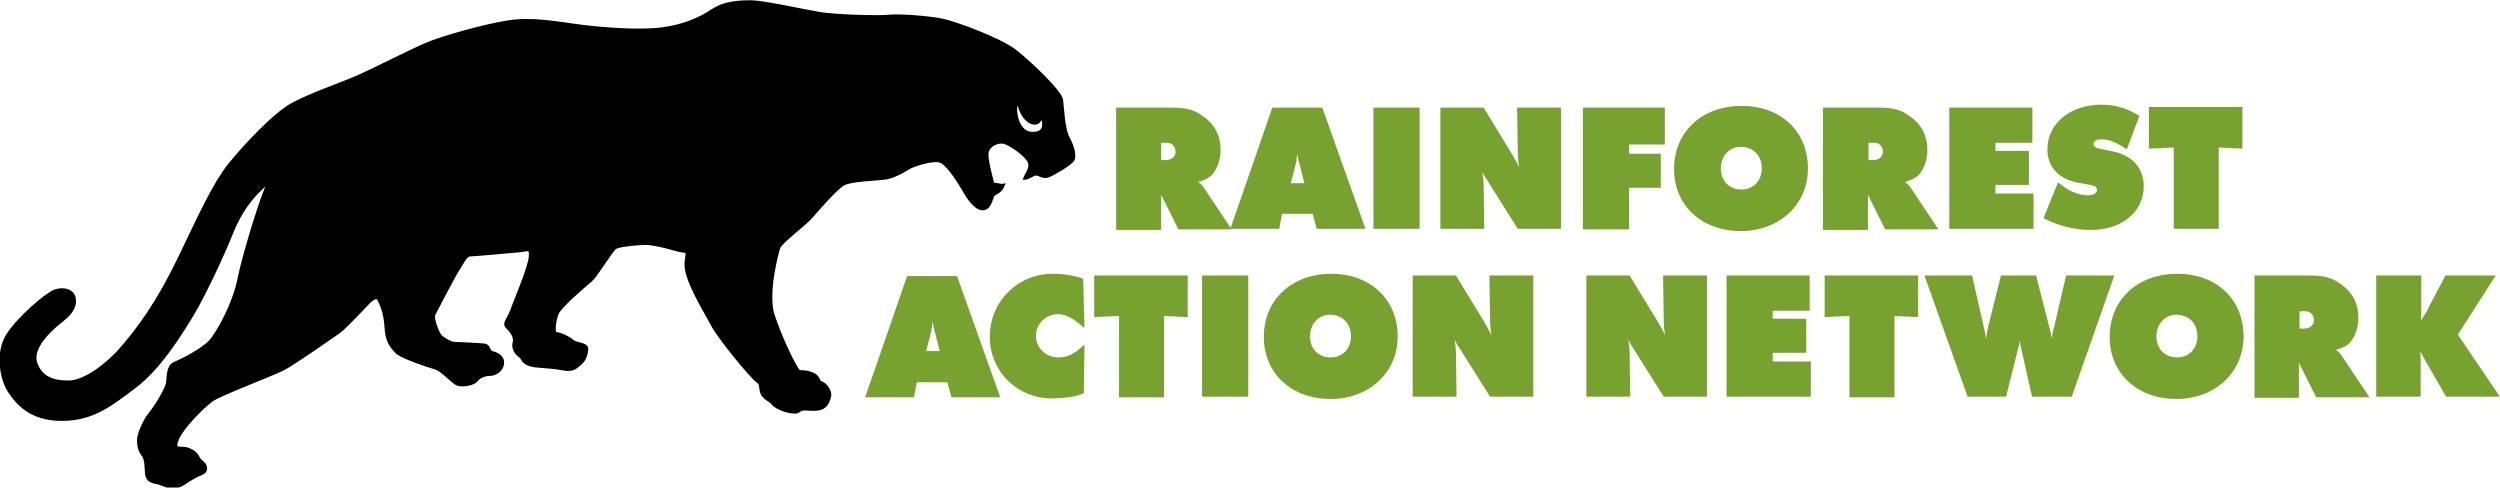 <?xml version="1.0" encoding="utf-8"?>
<!-- Generator: Adobe Illustrator 23.0.4, SVG Export Plug-In . SVG Version: 6.00 Build 0)  -->
<svg version="1.1" xmlns="http://www.w3.org/2000/svg" xmlns:xlink="http://www.w3.org/1999/xlink" x="0px" y="0px"
	 viewBox="0 0 433.3 84.5" style="enable-background:new 0 0 433.3 84.5;" xml:space="preserve">
<style type="text/css">
	.st0{fill:#78A22F;stroke:#78A22F;stroke-width:0.504;}
	.st1{stroke:#000000;stroke-width:0.504;}
</style>
<g id="Layer_1">
	<path class="st0" d="M193.8,18.9h9.3c2.2,0,3.6,0.3,4.9,1.2c2.2,1.4,3.3,3.3,3.3,5.9c0,1.6-0.5,3-1.3,4c-0.5,0.6-1.3,1-2.7,1.4v0.2
		c0.6,0.4,0.8,0.6,1.1,1l4.6,6.9h-8.6l-3-6c-0.2-0.3-0.2-0.4-0.3-0.6l-0.1,0.1v6.6h-7.3V18.9z M202,28c1.2,0,2-0.7,2-1.7
		s-0.7-1.8-1.7-1.8H201V28H202z M221.5,39.4h-7.9l7.1-20.5h8.3l7.3,20.5h-7.9l-0.7-2.6H222L221.5,39.4z M226.4,32l-1-3.9
		c-0.3-1.2-0.3-1.4-0.4-2.3h-0.3c-0.2,1.3-0.2,1.8-0.3,2.3l-1,3.9H226.4z M238.3,18.9h7.5v20.5h-7.5V18.9z M249.9,18.9h7.1l4.7,7.7
		c1,1.7,1.2,2.1,1.9,3.7h0.2c-0.4-2-0.5-2.5-0.5-4.9l-0.1-6.5h7.1v20.5h-7.1l-5.1-8.1c-0.6-0.9-0.9-1.4-1.4-2.7h-0.2
		c0.3,1.9,0.4,2.8,0.4,3.8l0.1,7h-7.1V18.9z M274.6,18.9h13.7v5.9h-6.2v2.1h5.5v5.4h-5.5v7.2h-7.5V18.9z M313.1,29.2
		c0,6.1-4.8,10.6-11.4,10.6c-6.6,0-11.3-4.3-11.3-10.5c0-6.3,4.7-10.7,11.5-10.7C308.5,18.6,313.1,22.9,313.1,29.2z M298,29.2
		c0,2.3,1.6,3.9,3.8,3.9c2.2,0,3.8-1.6,3.8-3.9c0-2.4-1.6-4-3.9-4C299.6,25.2,298,26.9,298,29.2z M316.3,18.9h9.3
		c2.2,0,3.6,0.3,4.9,1.2c2.2,1.4,3.3,3.3,3.3,5.9c0,1.6-0.5,3-1.3,4c-0.5,0.6-1.3,1-2.7,1.4v0.2c0.6,0.4,0.8,0.6,1.1,1l4.6,6.9h-8.6
		l-3-6c-0.2-0.3-0.2-0.4-0.3-0.6l-0.1,0.1v6.6h-7.3V18.9z M324.6,28c1.2,0,2-0.7,2-1.7s-0.7-1.8-1.7-1.8h-1.3V28H324.6z M338.2,18.9
		H352v5.6h-6.4v1.9h5.8v5.4h-5.8v2h6.6v5.6h-14.1V18.9z M356.8,32l0.8,0.6c1.2,0.9,2.9,1.5,4.3,1.5c1.1,0,1.8-0.5,1.8-1.2
		c0-0.6-0.4-0.9-1.4-1.1l-2.2-0.4c-3.1-0.6-5-2.6-5-5.5c0-4.3,3.8-7.5,9.1-7.5c2.3,0,4.1,0.5,6.3,1.8l-2,5.3
		c-1.7-1.1-2.9-1.6-4.3-1.6c-1,0-1.6,0.4-1.6,1.1c0,0.5,0.4,0.8,1.2,1l2.4,0.5c3.3,0.7,5.1,2.8,5.1,5.8c0,4.3-3.7,7.3-8.9,7.3
		c-2.6,0-5.3-0.6-7.9-1.9L356.8,32z M376.9,25.3l-4.2,0.2v-6.7h15.7v6.7l-4.1-0.2v14.1h-7.3V25.3z M158.2,68.6h-7.9l7.1-20.5h8.3
		l7.3,20.5h-7.9l-0.7-2.6h-5.7L158.2,68.6z M163.2,61.1l-1-3.9c-0.3-1.2-0.3-1.4-0.4-2.3h-0.3c-0.2,1.3-0.2,1.8-0.3,2.3l-1,3.9
		H163.2z M187.6,68c-1.1,0.5-3.4,0.8-5.3,0.8c-5.9,0-10.5-4.6-10.5-10.4c0-6,4.7-10.7,10.7-10.7c1.8,0,3.6,0.3,5,0.8l0.2,7.8
		c-1.7-1.4-2.9-2.1-4.3-2.1c-2.3,0-4.1,1.8-4.1,4c0,2.2,1.8,4,4.1,4c1.6,0,2.7-0.5,4.3-1.9L187.6,68z M194.1,54.5l-4.2,0.2V48h15.7
		v6.7l-4.1-0.2v14.1h-7.3V54.5z M208.6,48h7.5v20.5h-7.5V48z M242,58.3c0,6.1-4.8,10.6-11.4,10.6c-6.6,0-11.3-4.3-11.3-10.5
		c0-6.3,4.7-10.7,11.5-10.7C237.3,47.7,242,52,242,58.3z M226.8,58.3c0,2.3,1.6,3.9,3.8,3.9c2.2,0,3.8-1.6,3.8-3.9
		c0-2.4-1.6-4-3.9-4C228.4,54.3,226.8,56,226.8,58.3z M245.1,48h7.1l4.7,7.7c1,1.7,1.2,2.1,1.9,3.7h0.2c-0.4-2-0.5-2.5-0.5-4.9
		l-0.1-6.5h7.1v20.5h-7.1l-5.1-8.1c-0.6-0.9-0.9-1.4-1.4-2.7h-0.2c0.3,1.9,0.4,2.8,0.4,3.8l0.1,7h-7.1V48z M275.2,48h7.1l4.7,7.7
		c1,1.7,1.2,2.1,1.9,3.7h0.2c-0.4-2-0.5-2.5-0.5-4.9l-0.1-6.5h7.1v20.5h-7.1l-5.1-8.1c-0.6-0.9-0.9-1.4-1.4-2.7h-0.2
		c0.3,1.9,0.4,2.8,0.4,3.8l0.1,7h-7.1V48z M299.5,48h13.9v5.6H307v1.9h5.8v5.4H307v2h6.6v5.6h-14.1V48z M320.7,54.5l-4.2,0.2V48
		h15.7v6.7l-4.1-0.2v14.1h-7.3V54.5z M341.6,48l2.2,9.7c0.1,0.5,0.2,1,0.3,2.5h0.2c0.2-1.7,0.3-2.5,0.5-3.4l2.2-8.8h5.7l2.4,9.4
		c0.2,0.6,0.2,1.3,0.4,2.9h0.2c0.1-1.6,0.2-2.4,0.5-3.3l2.1-9h7.8l-7.2,20.5h-6.5l-1.9-8.4c-0.2-0.9-0.3-1.5-0.4-2.8h-0.2
		c-0.1,1.5-0.1,2.1-0.3,2.8l-2.1,8.4h-6.3L333.9,48H341.6z M388.6,58.3c0,6.1-4.8,10.6-11.4,10.6c-6.6,0-11.3-4.3-11.3-10.5
		c0-6.3,4.7-10.7,11.5-10.7C384,47.7,388.6,52,388.6,58.3z M373.5,58.3c0,2.3,1.6,3.9,3.8,3.9c2.2,0,3.8-1.6,3.8-3.9
		c0-2.4-1.6-4-3.9-4C375.1,54.3,373.5,56,373.5,58.3z M391,48h9.3c2.2,0,3.6,0.3,4.9,1.2c2.2,1.4,3.3,3.3,3.3,5.9c0,1.6-0.5,3-1.3,4
		c-0.5,0.6-1.3,1-2.7,1.4v0.2c0.6,0.4,0.8,0.6,1.1,1l4.6,6.9h-8.6l-3-6c-0.2-0.3-0.2-0.4-0.3-0.6l-0.1,0.1v6.6H391V48z M399.3,57.2
		c1.2,0,2-0.7,2-1.7c0-1-0.7-1.8-1.7-1.8h-1.3v3.5H399.3z M412.2,48h7.2v5.6c0,1.7,0,1.9-0.2,3.3h0.2c0.2-0.7,0.4-1.2,0.9-2
		c0.6-0.9,0.9-1.5,1-1.8L424,48h8.1l-6.4,10l7.1,10.5h-8.7l-3.4-5.9c-0.6-1-0.2-0.5-1-1.8c-0.3-0.6-0.3-0.5-0.4-0.9h-0.2
		c0.1,0.8,0.2,1.2,0.2,2.9v5.7h-7.2V48z"/>
</g>
<g id="Layer_3">
	<path class="st1" d="M184,17.3c0.2,1.5,0.3,5.2,1.2,6.7c0.8,1.5,1.2,3.2,0.7,3.8c-0.5,0.7-3.2,2.3-4.2,2.7s-1.7-0.5-2.3-0.3
		c-0.7,0.2-1.2,0.7-1.8,0.7c0.3-0.8,1.3-1.8,0.7-3c-0.7-1.2-3-2.8-4.2-3.2c-1.2-0.3-2.8,0.5-3,1.7c-0.2,1.2,0.8,4.7,1,5.5
		c0.7,0,1.3,0.3,1.8,0.2c-0.5,1.3-1.5,1.3-1.8,1.8c-0.3,0.5-0.5,2.3-1.8,2.3c-1.3,0-2.7-2.2-3.3-3.3c-0.7-1.2-2.8-4.7-4.2-5
		c-1.3-0.3-4.5,0.7-5.3,1.2c-0.8,0.5-2.8,1.7-4.3,1.8c-1.5,0.2-5.7,0.3-7,1c-1.3,0.7-4.8,4.8-5.7,5.8c-0.8,1-5.2,4.3-5.5,5.2
		c-0.3,0.8-2.2,8-1,11.7c1.2,3.7,3.7,9,4.5,9.8c1.2,0,3.2,0.2,3.5,1.8c1.3,0.3,2,1.8,1.8,2.5c-0.2,0.7-0.5,2-2,2.2s-2.7-0.3-3.3,0.3
		c-0.7,0.7-3.8-0.3-4.5-1.2c-0.7-0.8-1.7-1-2-2c-0.3-1,0-1.5-0.8-2c-0.8-0.5-6.5-7.3-7.8-9.8c-1.3-2.5-4.8-8-4.5-10.7
		c0.3-2.7,0.5-1.5-2-2.3c-1.2-0.4-3.8-1-5-1c-1.2,0-4.5,0.3-5.2,0.7s-3.2,4.7-4.3,5.7c-1.2,1-5.3,4.5-5.8,5.7s-0.8,3.5-0.2,3.5
		c0.7,0,2.3,0.8,2.8,1.3s2.5,0.5,2.5,1.3s-0.3,2-1.2,2.7s-1.2,1.2-3.2,0.8s-4.4-0.3-5.5-0.7c-1.3-0.4-1.2-1.2-1.7-1.5
		s-1.3-1.3-1-2.3s-0.5-2-1.2-2.7c-0.7-0.7,0.2-1.3,0.7-2.7s3.2-7.7,3.3-9.5s-0.3-1.1-2.2-1c-1,0.1-7.7,0.7-8.3,0.7
		c-0.7,0-1.5,1.8-2,2.5s-3.8,7-4.2,7.8c-0.3,0.8,0.7,3.3,1.2,3.8s1.8,1.2,2.3,1.2s4.5,0.2,5.3,0.3s0.6,1.1,1.3,1.3
		c0.8,0.2,2,0.7,1.8,2c-0.2,1.3-1.5,1.8-2.2,1.8s-1.8,0.3-2.3,1s-2.5,1-3.3,0.7s-2.7-2.5-3.8-2.8s-6.2-2-6.8-2.8
		c-0.7-0.8-1.7-1.7-1.8-4.3c-0.2-2.7-0.8-3.8-1.2-4.7c-0.3-0.8-1.2-0.2-1.7,0.3s-4,4.3-5.2,5.2c-1.2,0.8-7.8,5.5-9.8,6.5
		s-10.5,4.2-12.2,5.3c-1.7,1.2-5.2,4.8-6,6.7s0,1.6,1,1.7c0.8,0,2.1,0.6,2.5,1.5c0.3,0.8,1.1,0.9,1.3,1.7c0.3,1.1-0.9,1.2-1.8,1.7
		s-1.5,0.9-2.1,1.3c-0.6,0.4-1.3,0.5-2,0.5s-1.8-0.6-2.3-0.7s-1.6-0.2-1.9-1.1c-0.3-0.8,0-2.8-0.7-3.7s-0.8-1.8-0.8-2.7s1-3.3,2-4.5
		s2.8-4.2,3-5.2c0.2-1,0-3,1.2-3.5s4.8-2.3,6.2-3.8s4.2-6.7,5-10.8s4.2-15.2,5.3-17c-4.3,3.5-5.8,7.1-6.8,9.6s-4.3,9.8-6.6,13.6
		s-5.8,9.3-9.9,12.4s-7.3,5.7-12.7,5.7S3,69.9,1.6,67.8s-2.2-6.7-0.3-9.7s6.8-7.2,8.3-7.7s3.2,0,3.3,1.5c0.2,1.5-1,2.7-2,3.5
		s-5.7,4.4-4.7,7.5c1,3,3.7,3.3,5.7,3.3s5.3-1.7,8.7-5.3c3.3-3.7,6.8-8.5,10.5-16.2c3.7-7.7,6-12.8,8.7-16.2
		c2.7-3.3,7.8-8.8,11-10.5S59,14.6,62,13.3c3-1.3,10.5-5.2,12.8-6C77.1,6.4,84,4.4,88,3.8c4-0.7,8.7,0.2,12.5,0.7
		c3.8,0.5,10.3,1,14.2,0.5s6.7-1.8,8.8-3.2s4.7-1.5,6.7-1.5s8.8,1.5,11.7,2c2.8,0.5,10.5,0.7,12.2,0.5c1.7-0.2,7,0.2,9.3,0.7
		c2.3,0.5,9.7,3.2,12.5,5.3C178.6,10.9,183.8,15.9,184,17.3z M176.2,17.9c-0.5,1.2,0.1,5.1,2.6,5.2s2.1-1.7,2-2.3l-0.5-0.4
		c-0.1,1.6-2.7,1.4-3.7-2.2L176.2,17.9z"/>
</g>
</svg>
